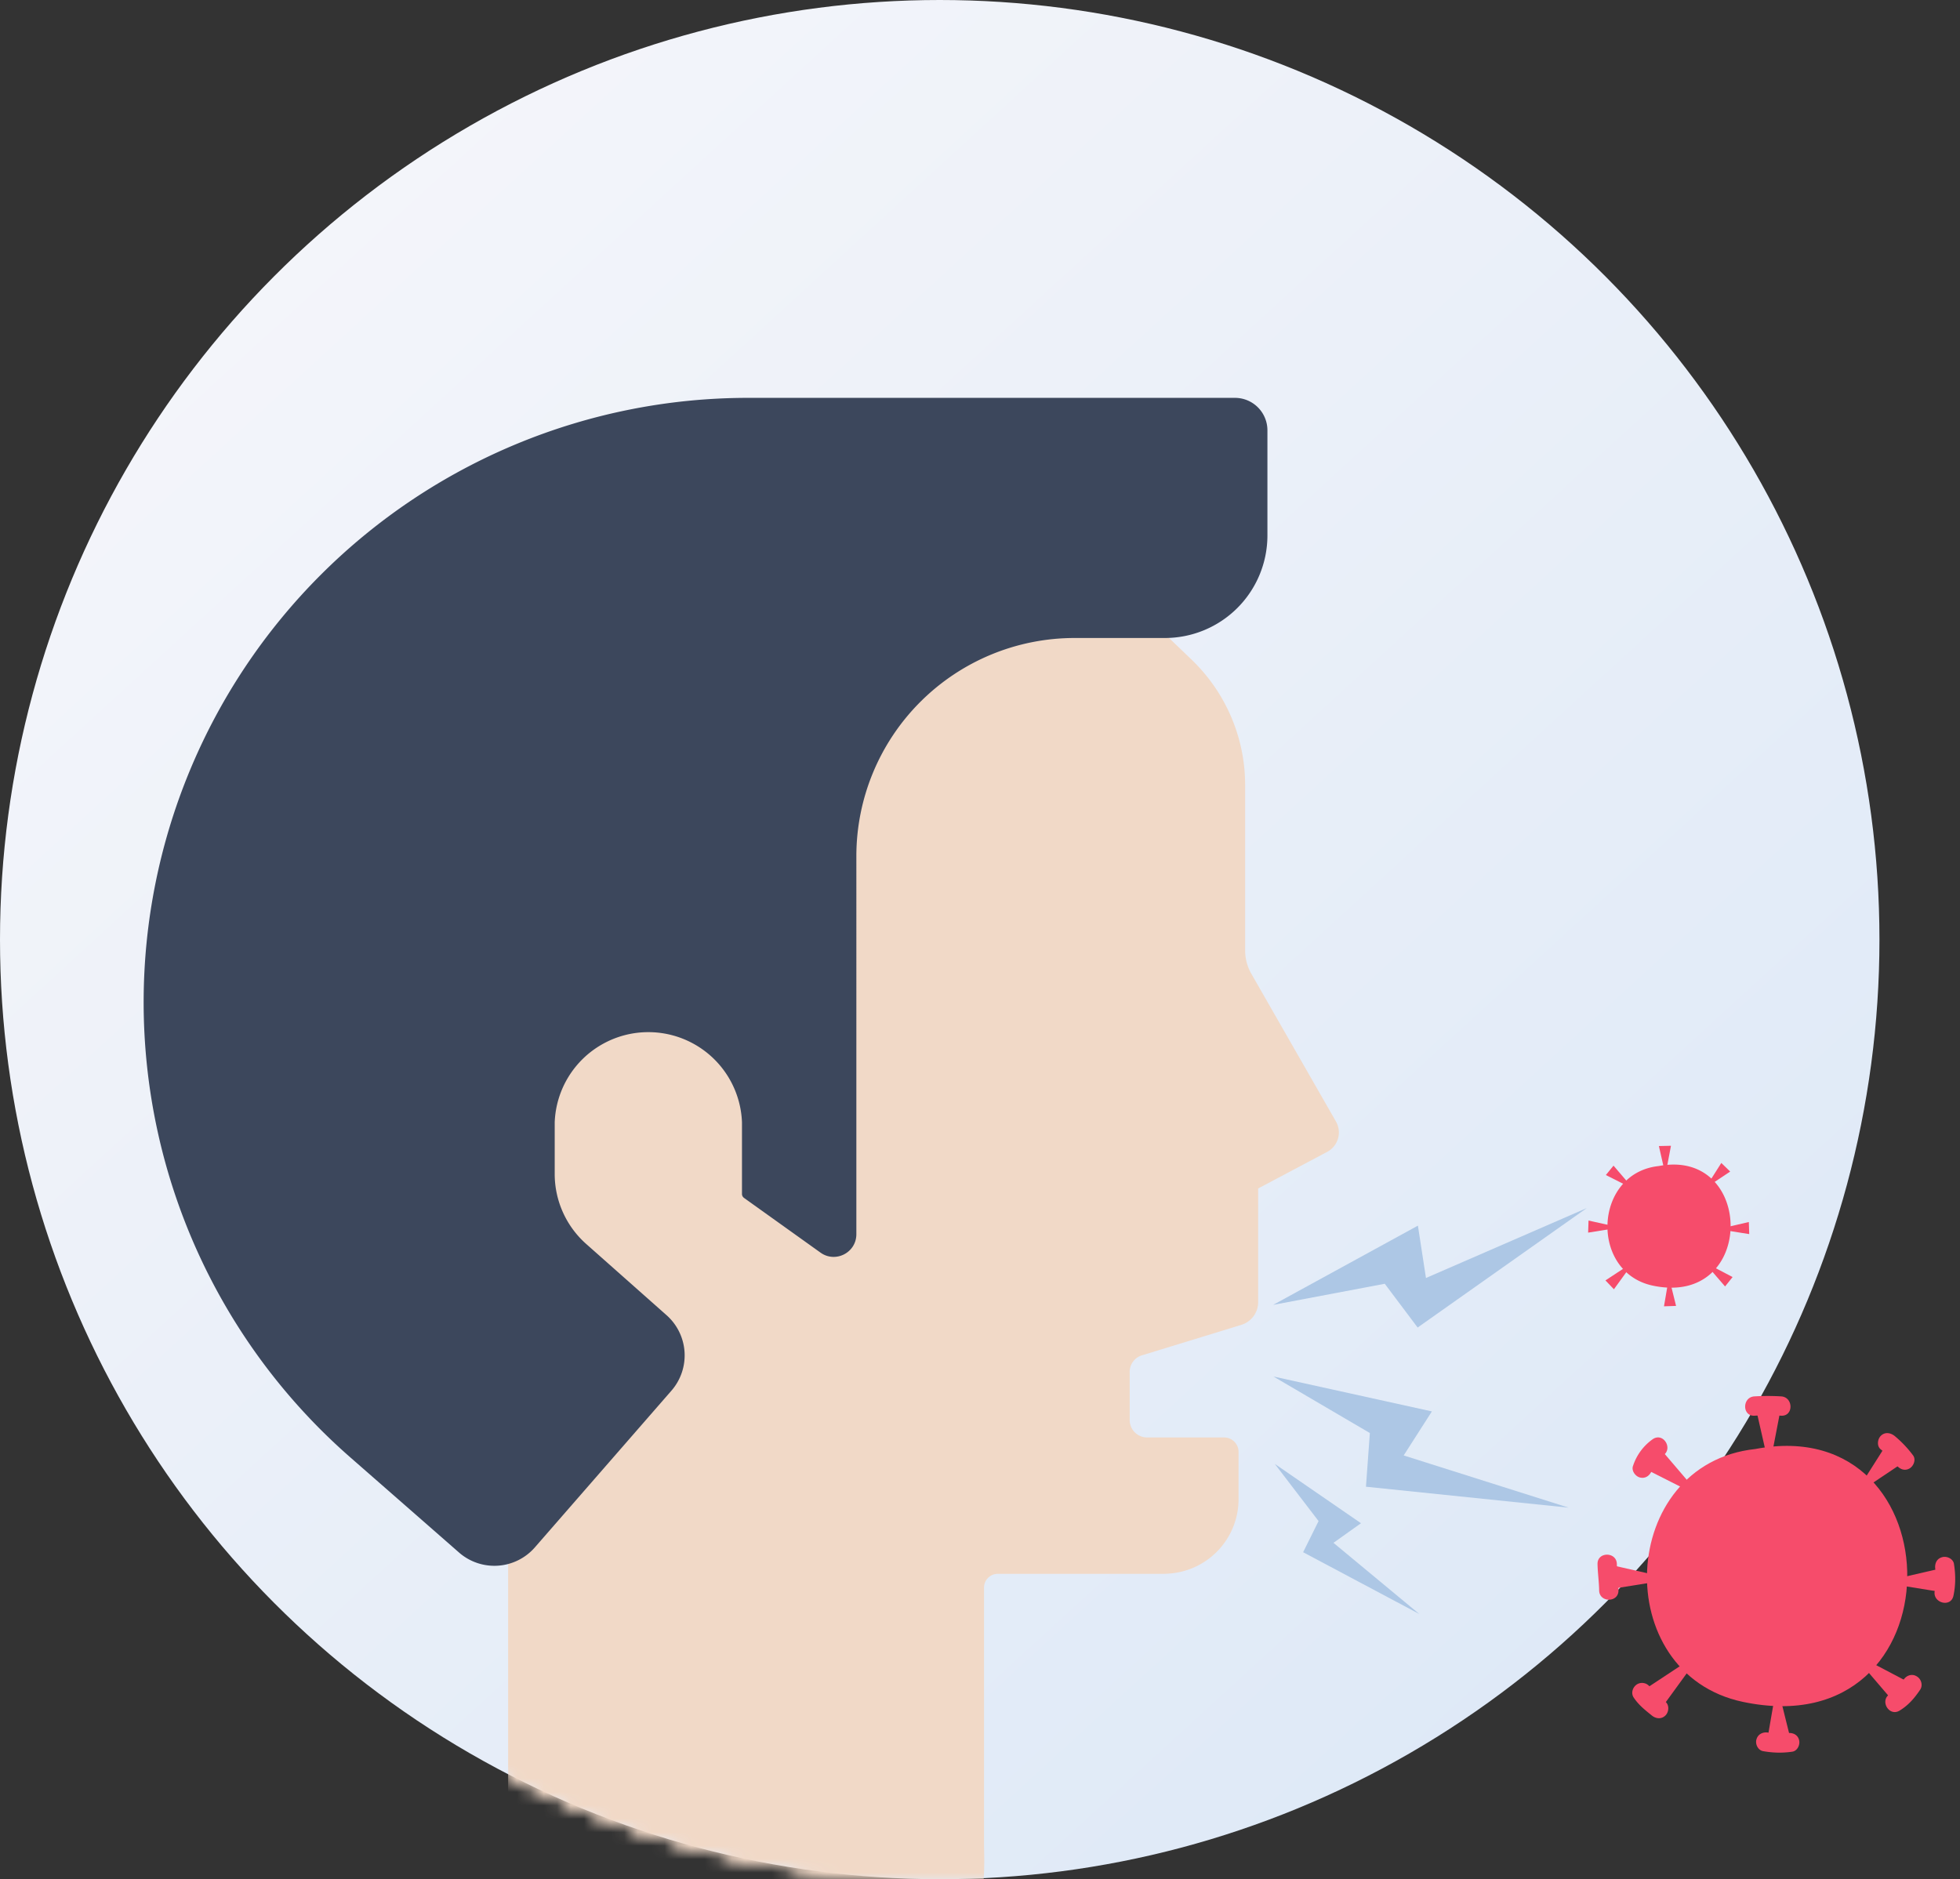 <svg fill="none" viewBox="0 0 146 140" xmlns="http://www.w3.org/2000/svg"><rect x="0" y="0" width="146" height="140" fill="#333333" stroke="none"/><circle cx="70" cy="70" r="70" fill="url(#c)"/><g clip-path="url(#e)"><mask id="a" x="0" y="0" width="140" height="140" maskUnits="userSpaceOnUse"><circle cx="70" cy="70" r="70" fill="#C4C4C4"/><circle cx="70" cy="70" r="70" fill="url(#b)"/><circle cx="70" cy="70" r="70" fill="#F4F5FA"/><circle cx="70" cy="70" r="70" fill="url(#a)"/><circle cx="70" cy="70" r="70" fill="url(#a)"/></mask><g mask="url(#a)"><path d="M87.07 47.53L73.3 41.35 37.85 57.13v80.43c0 .44.35.8.79.8l32.86 3.14c.08 0 .2.08.33.18.62.43 1.63 1.15 1.47-4.12v-19.29c0-.56.46-1.02 1.02-1.02H86.7a5.43 5.43 0 00.39-.02 5.56 5.56 0 005.17-5.54v-3.52c0-.6-.48-1.08-1.08-1.08h-5.73a1.3 1.3 0 01-1.3-1.3v-3.59c0-.56.37-1.07.92-1.23l7.4-2.27a1.77 1.77 0 001.25-1.7v-8.46l5.15-2.73a1.64 1.64 0 00.65-2.25l-6.3-11a3.52 3.52 0 01-.47-1.76V58.48c0-3.5-1.43-6.86-3.95-9.3l-1.72-1.65z" fill="#F1D9C7"/></g><path d="M10.7 74.67a45.05 45.05 0 0015.39 33.9l8.1 7.09a4 4 0 005.66-.39l10.16-11.66a4 4 0 00-.36-5.63l-5.99-5.31a6.97 6.97 0 01-2.34-5.22v-3.84a6.98 6.98 0 0113.95 0v5.34c0 .12.06.23.16.3l5.69 4.07c1.12.8 2.67 0 2.67-1.37V63.78a16.26 16.26 0 0116.26-16.25h6.73a7.64 7.64 0 007.63-7.63v-7.83a2.42 2.42 0 00-2.42-2.43H55.73A45.03 45.03 0 0010.7 74.67z" fill="#3C475C"/><path d="M94.86 97.2l10.76-5.89.6 3.9L118.2 90l-12.6 8.9-2.45-3.26-8.3 1.57zM94.96 109.06l6.42 4.42-2.05 1.46 6.39 5.3-8.65-4.6 1.15-2.32-3.26-4.26zM94.86 102.55l11.8 2.6-2.1 3.28 12.29 3.89-15.1-1.56.29-4-7.18-4.21z" fill="#ADC7E5"/></g><path d="M130.76 107.95c-10.27 1.1-10.93 16.73-.93 18.84 16.26 3.42 16.07-21.73.93-18.84z" fill="#F64C6B"/><path d="M131.8 109.34l-1.03-4.53 1.91-.04-.88 4.57zM124.62 117.64l-4.98.8.06-1.92 4.92 1.12zM140.1 117.88l4.84-1.12.06 1.91-4.9-.79zM126.78 111.57l-4.35-2.2 1.19-1.5 3.16 3.7zM138.11 111.41l2.5-3.94 1.38 1.34-3.88 2.6zM132.36 125.46l1.12 4.51-1.91.07.79-4.58zM126.86 122.99l-3.17 4.36-1.33-1.39 4.5-2.97zM137.87 123.06l4.5 2.37-1.19 1.5-3.31-3.87z" fill="#F64C6B"/><path d="M130.69 105.47c.67-.04 1.33-.04 1.99 0 .93.05.92-1.38 0-1.44-.66-.04-1.33-.04-1.99 0-.92.05-.93 1.49 0 1.44zM140.1 107.98c.42.34.83.73 1.16 1.16.24.31.61.47.98.26.31-.18.5-.67.26-.98a8.24 8.24 0 00-1.38-1.45c-.31-.24-.72-.3-1.02 0-.25.25-.31.77 0 1.01zM144.16 116.9c.09.54.07 1.08-.04 1.61-.19.9 1.19 1.29 1.39.38.17-.8.17-1.56.04-2.38-.06-.39-.54-.6-.88-.5-.42.11-.57.5-.51.89zM141.8 125.14l-.23.34a2.37 2.37 0 01-.79.72c-.79.48-.07 1.72.72 1.24.66-.4 1.12-.94 1.54-1.57.21-.33.07-.79-.26-.98-.35-.22-.77-.08-.98.25zM123.04 109.57c.18-.45.42-.87.83-1.13.78-.49.06-1.73-.73-1.24a3.92 3.92 0 00-1.49 1.99c-.15.36.16.79.5.88.42.11.74-.14.89-.5zM119 116.52c.01.65.11 1.3.12 1.96.01.93 1.45.93 1.44 0-.01-.65-.11-1.3-.12-1.96-.02-.93-1.46-.93-1.44 0zM121.69 126.46c.36.55.84.93 1.35 1.34.3.25.72.3 1.02 0 .26-.26.3-.77 0-1.02l-.61-.5a2.84 2.84 0 01-.51-.55.73.73 0 00-.98-.26c-.34.2-.49.66-.27.99zM131.33 130.46c.75.13 1.42.15 2.18.04.39-.06.6-.54.5-.88-.11-.41-.5-.56-.88-.5-.48.07-.94.05-1.41-.04-.38-.07-.77.1-.88.5-.11.35.11.81.49.88zM123.56 86.87c-4.86.52-5.17 7.91-.44 8.91 7.7 1.62 7.6-10.28.44-8.91z" fill="#F64C6B"/><path d="M124.06 87.53l-.49-2.15.9-.02-.41 2.17zM120.66 91.45l-2.36.38.03-.9 2.33.52zM127.98 91.57l2.29-.53.03.9-2.32-.37zM121.68 88.58l-2.06-1.04.57-.7 1.49 1.74zM127.04 88.5l1.18-1.86.66.64-1.84 1.23zM124.32 95.15l.53 2.14-.9.03.37-2.17zM121.72 93.98l-1.5 2.07-.63-.66 2.13-1.4zM126.93 94.02l2.13 1.12-.56.7-1.57-1.82z" fill="#F64C6B"/><defs><linearGradient id="c" x1="130.8" x2="-15.5" y1="141.24" y2="-18.5" gradientUnits="userSpaceOnUse"><stop stop-color="#DEE9F7" offset=".09"/><stop stop-color="#F4F5FA" offset=".77"/></linearGradient><linearGradient id="b" x1="21.75" x2="123.91" y1="21.75" y2="108.41" gradientUnits="userSpaceOnUse"><stop stop-color="#FBFCFF" offset="0"/><stop stop-color="#FBFCFF" offset=".15"/><stop stop-color="#EEF5FD" offset=".43"/><stop stop-color="#D9E8FB" offset=".69"/><stop stop-color="#CBE0FA" offset="1"/></linearGradient><linearGradient id="a" x1="130.8" x2="130.8" y1="141.24" gradientUnits="userSpaceOnUse"><stop stop-color="#DEE9F7" offset="0"/><stop stop-color="#F4F5FA" offset=".67"/></linearGradient><clipPath id="e"><path transform="matrix(-1 0 0 1 121 28)" fill="#fff" d="M0 0h112v112H0z"/></clipPath></defs></svg>